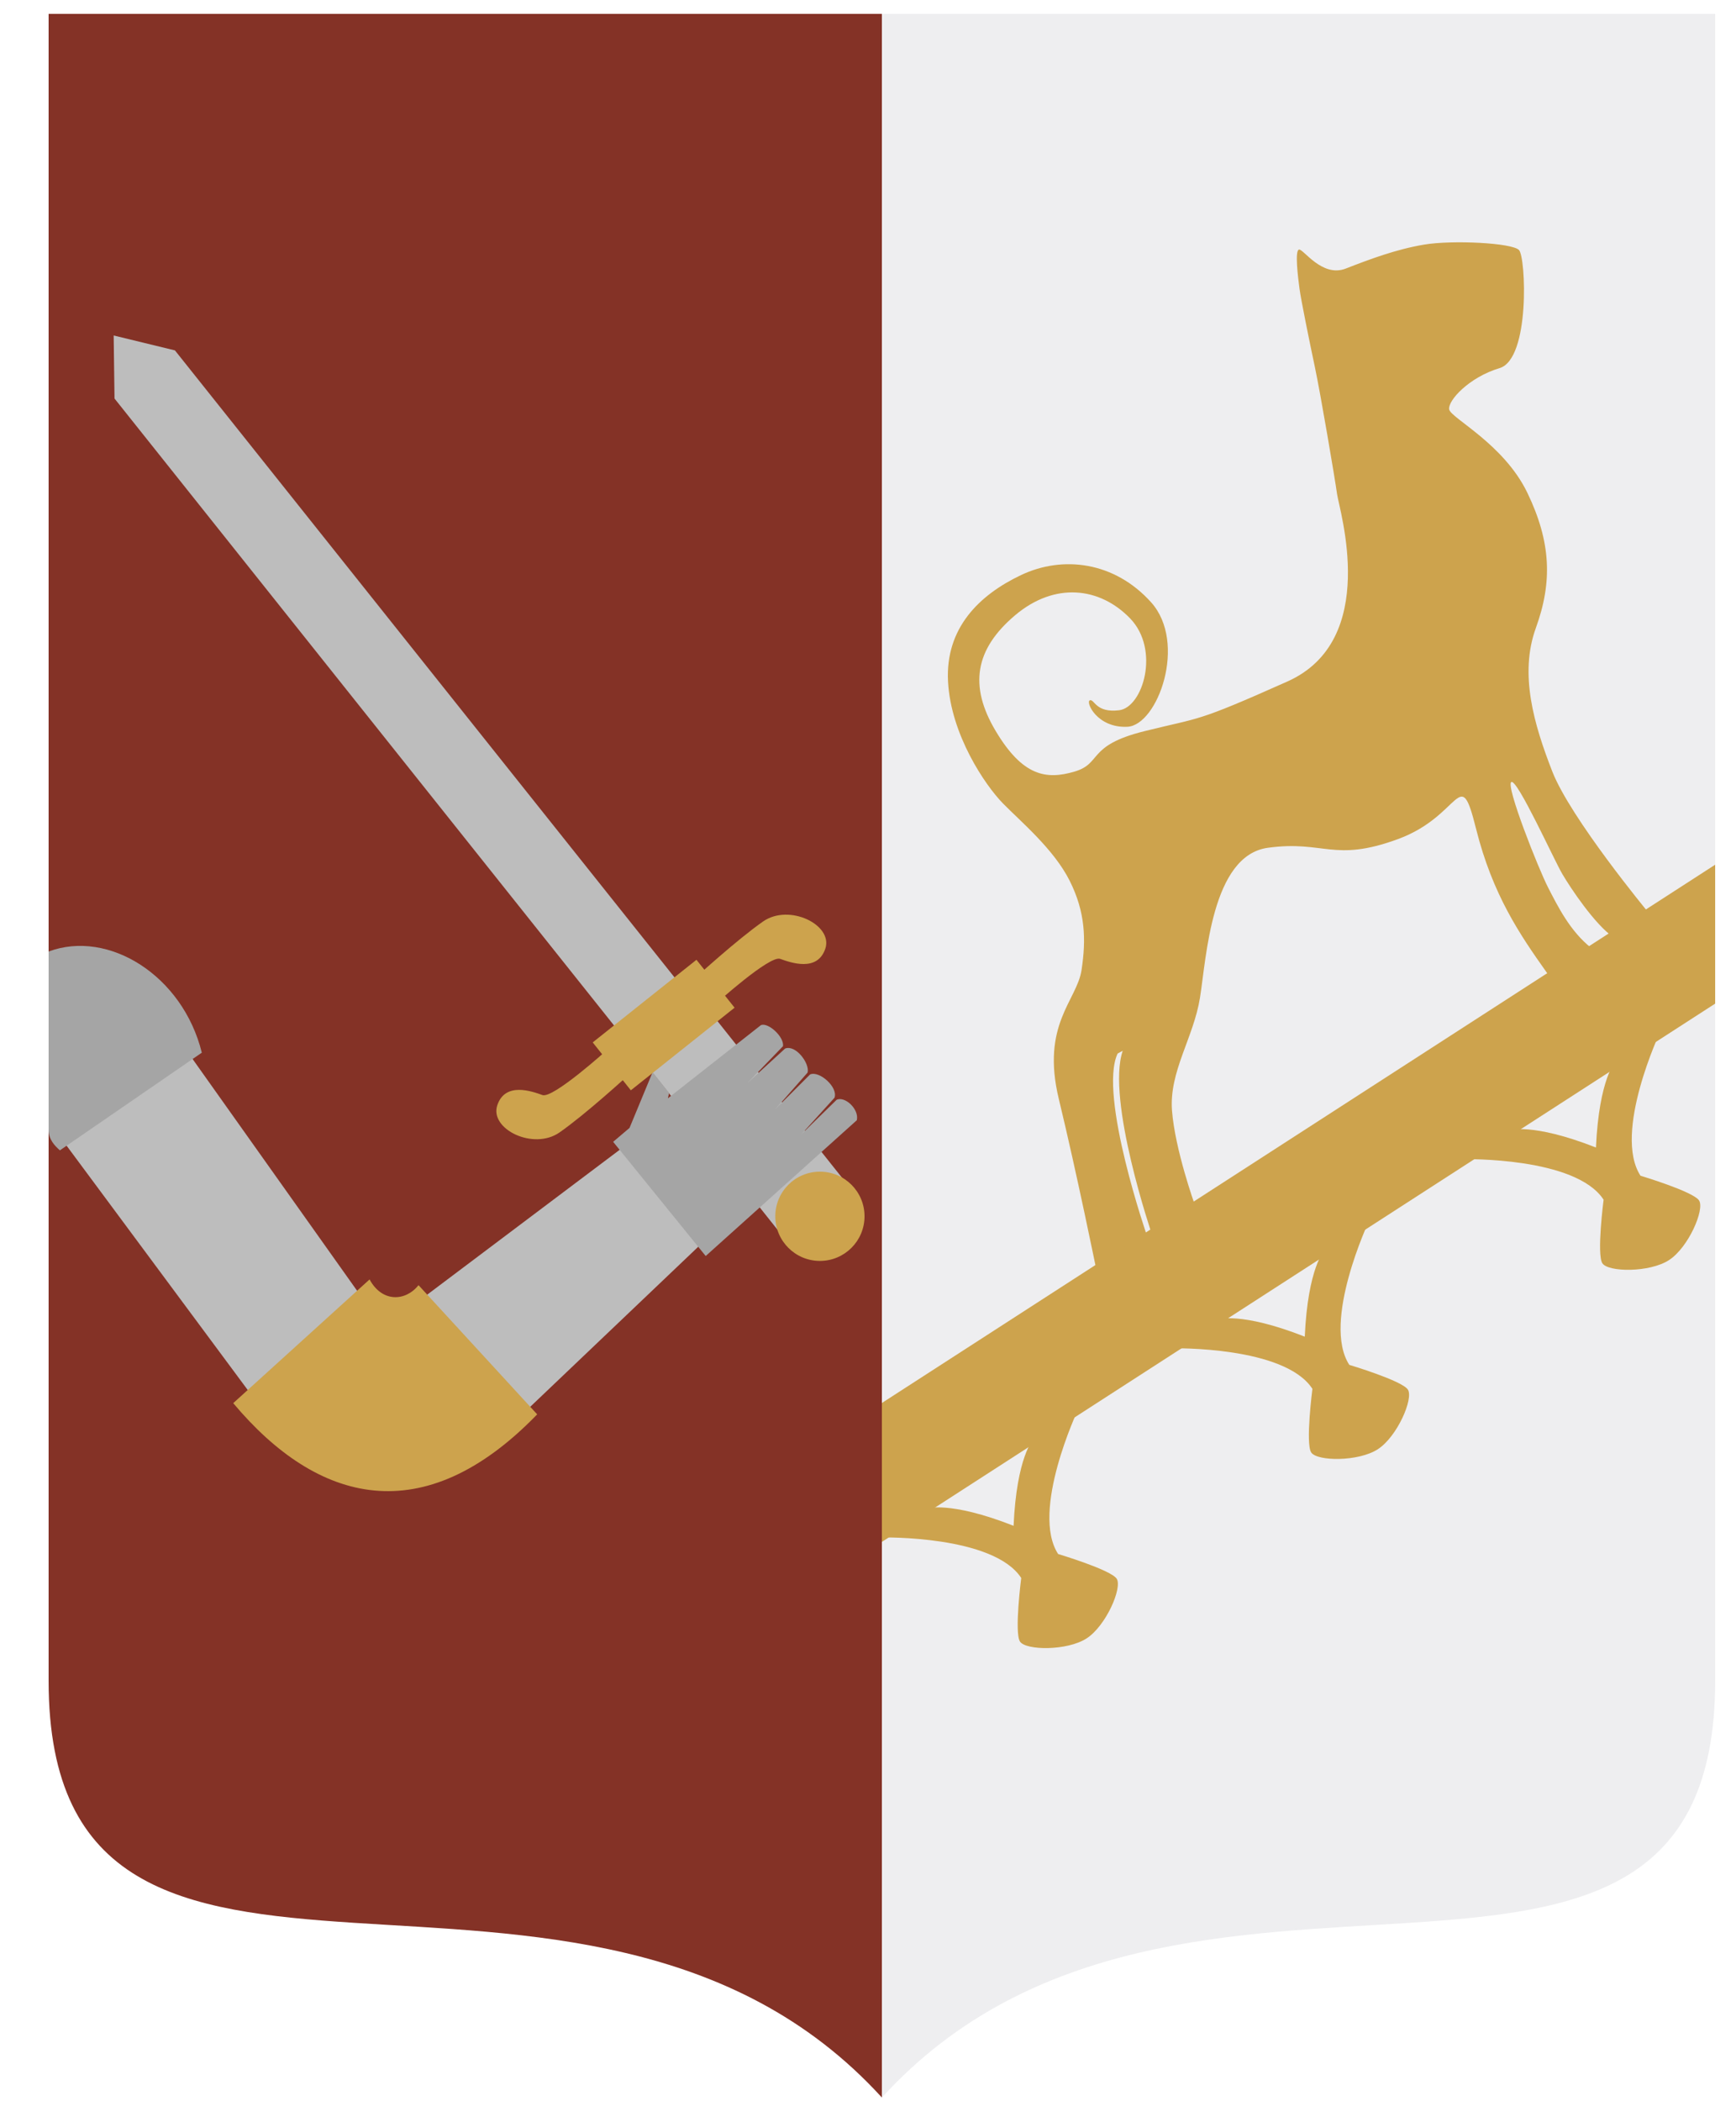 <?xml version="1.0" encoding="UTF-8" standalone="no"?>
<svg
   sodipodi:docname="coat_of_arms_no_helmet.svg"
   inkscape:version="1.3.2 (091e20e, 2023-11-25, custom)"
   id="svg841"
   version="1.1"
   viewBox="0 0 500 605"
   height="605"
   width="500"
   inkscape:export-filename="X:\SorteKanin\Documents\Git\mine\family_tree\design\coat_of_arms.png"
   inkscape:export-xdpi="100"
   inkscape:export-ydpi="100"
   xmlns:inkscape="http://www.inkscape.org/namespaces/inkscape"
   xmlns:sodipodi="http://sodipodi.sourceforge.net/DTD/sodipodi-0.dtd"
   xmlns="http://www.w3.org/2000/svg"
   xmlns:svg="http://www.w3.org/2000/svg"
   xmlns:rdf="http://www.w3.org/1999/02/22-rdf-syntax-ns#"
   xmlns:cc="http://creativecommons.org/ns#"
   xmlns:dc="http://purl.org/dc/elements/1.1/">
  <defs
     id="defs835">
    <inkscape:path-effect
       effect="clone_original"
       id="path-effect2303"
       is_visible="true"
       lpeversion="1"
       linkeditem=""
       method="d"
       attributes=""
       css_properties=""
       allow_transforms="true" />
    <inkscape:path-effect
       effect="mirror_symmetry"
       start_point="720,281.814"
       end_point="720,390"
       center_point="720,335.907"
       id="path-effect1043"
       is_visible="true"
       lpeversion="1"
       mode="free"
       discard_orig_path="false"
       fuse_paths="false"
       oposite_fuse="false"
       split_items="false" />
    <inkscape:path-effect
       effect="mirror_symmetry"
       start_point="720,311.865"
       end_point="720,390"
       center_point="720,350.932"
       id="path-effect1041"
       is_visible="true"
       lpeversion="1"
       mode="free"
       discard_orig_path="false"
       fuse_paths="false"
       oposite_fuse="false"
       split_items="false" />
    <inkscape:path-effect
       effect="mirror_symmetry"
       start_point="720,345.13"
       end_point="720,390"
       center_point="720,367.565"
       id="path-effect1039"
       is_visible="true"
       lpeversion="1"
       mode="free"
       discard_orig_path="false"
       fuse_paths="false"
       oposite_fuse="false"
       split_items="false" />
    <inkscape:path-effect
       split_items="false"
       oposite_fuse="false"
       fuse_paths="false"
       discard_orig_path="false"
       mode="vertical"
       lpeversion="1"
       is_visible="true"
       id="path-effect4150"
       center_point="720,720"
       end_point="720,1440"
       start_point="720,0"
       effect="mirror_symmetry" />
    <inkscape:path-effect
       split_items="false"
       oposite_fuse="false"
       fuse_paths="false"
       discard_orig_path="false"
       mode="vertical"
       lpeversion="1"
       is_visible="true"
       id="path-effect4148"
       center_point="720,720"
       end_point="720,1440"
       start_point="720,0"
       effect="mirror_symmetry" />
    <filter
       style="color-interpolation-filters:sRGB"
       id="filter2"
       inkscape:label="Drop Shadow"
       x="-0.02"
       y="-0.014"
       width="1.058"
       height="1.041"
       inkscape:auto-region="true">
      <feFlood
         id="feFlood2"
         flood-opacity="0.5"
         in="SourceGraphic" />
      <feComposite
         id="feComposite3"
         in2="SourceGraphic"
         operator="in" />
      <feOffset
         dx="4"
         dy="4"
         id="feOffset3"
         preserveAlpha="false" />
      <feGaussianBlur
         stdDeviation="2"
         id="feGaussianBlur4"
         result="result1" />
      <feComposite
         id="feComposite4"
         in="SourceGraphic"
         operator="over"
         in2="result1" />
    </filter>
  </defs>
  <sodipodi:namedview
     inkscape:snap-intersection-paths="true"
     inkscape:snap-others="true"
     inkscape:snap-nodes="true"
     inkscape:object-nodes="true"
     inkscape:window-maximized="1"
     inkscape:window-y="-8"
     inkscape:window-x="2552"
     inkscape:window-height="1377"
     inkscape:window-width="2560"
     inkscape:snap-object-midpoints="true"
     inkscape:snap-page="true"
     inkscape:showpageshadow="false"
     units="px"
     showgrid="false"
     inkscape:document-rotation="0"
     inkscape:current-layer="layer2"
     inkscape:document-units="px"
     inkscape:cy="292.25"
     inkscape:cx="164.5"
     inkscape:zoom="2"
     inkscape:pageshadow="2"
     inkscape:pageopacity="0.0"
     borderopacity="1.0"
     bordercolor="#666666"
     pagecolor="#ffffff"
     id="base"
     inkscape:object-paths="true"
     inkscape:snap-global="true"
     inkscape:snap-smooth-nodes="true"
     inkscape:snap-midpoints="true"
     inkscape:pagecheckerboard="0"
     inkscape:deskcolor="#d1d1d1" />
  <g
     inkscape:groupmode="layer"
     id="layer2"
     inkscape:label="All"
     style="display:inline">
    <g
       transform="translate(-432,-417.596)"
       style="display:inline;opacity:1;filter:url(#filter2)"
       id="layer1"
       inkscape:groupmode="layer"
       inkscape:label="Shield"
       inkscape:highlight-color="#843226">
      <path
         sodipodi:nodetypes="ccccc"
         d="M 960,720 H 720 v 600 c 85.929,-94.182 240,0 240,-120 z"
         style="display:inline;opacity:1;fill:#eeeef0;fill-opacity:1;stroke:none;stroke-width:1.349;stroke-miterlimit:4;stroke-dasharray:none;stroke-opacity:1"
         id="rect1896-3"
         transform="translate(-38,-302.404)"
         inkscape:label="Left Side" />
      <path
         id="rect1896"
         style="display:inline;opacity:1;fill:#843226;fill-opacity:1;stroke:none;stroke-width:0;stroke-miterlimit:4;stroke-dasharray:none;stroke-opacity:1"
         d="m 480,720 h 240 v 600 c -85.929,-94.182 -240,0 -240,-120 z"
         sodipodi:nodetypes="ccccc"
         transform="translate(-38,-302.404)"
         inkscape:label="Red Side" />
    </g>
    <g
       transform="translate(-470,-720)"
       id="g2455"
       style="display:inline;filter:url(#filter2)"
       inkscape:label="Dog and Stairs"
       inkscape:highlight-color="#cda34d">
      <path
         sodipodi:nodetypes="zzzzzzzzcccccczzzzzsszzzsszzzzzzzzzzzzzzzzzzzzz"
         id="path2386"
         d="m 790.7,925.282 c 8.726,-0.419 17.364,-24.171 6.812,-35.875 -10.552,-11.704 -25.426,-13.519 -37.457,-7.801 -12.031,5.718 -21.791,15.256 -21.008,30.583 0.784,15.327 10.668,29.902 15.832,35.171 5.165,5.269 14.615,13.144 19.185,22.218 4.57,9.074 4.78,17.01 3.435,25.789 -1.345,8.779 -11.725,15.659 -6.539,37.102 5.186,21.444 10.889,49.548 10.889,49.548 l 14.667,-9.667 c 0,0 -14.249,-41.031 -8.624,-52.969 l 1.474,-0.804 c -4.812,14 8.416,52.904 8.416,52.904 l 12.337,-8.57 c 0,0 -5.701,-15.878 -6.56,-27.109 -0.859,-11.231 6.202,-20.952 8.054,-32.475 1.851,-11.523 3.311,-40.985 19.566,-43.202 16.255,-2.217 18.897,4.302 37.422,-2.483 18.524,-6.785 17.75,-22.072 22.524,-3.019 4.774,19.053 12.631,30.529 20.409,41.49 4.944,6.967 15.96,-4.657 12.804,-7.127 -6.099,-4.773 -9.702,-12.063 -12.457,-17.415 -2.754,-5.352 -12.285,-29.347 -10.598,-30.369 1.687,-1.022 12.291,22.397 14.695,26.478 2.404,4.081 9.333,14.502 14.725,18.214 4.271,2.941 7.062,2.268 9.916,-7.312 0,0 -22.278,-26.951 -27.54,-40.452 -5.263,-13.501 -9.545,-28.008 -4.728,-41.287 4.817,-13.279 4.386,-24.751 -2.44,-38.929 -6.827,-14.178 -22.131,-21.543 -22.527,-24.046 -0.397,-2.503 5.676,-9.216 14.526,-11.865 8.851,-2.649 7.575,-31.927 5.591,-34.003 -1.985,-2.075 -19.18,-2.93 -27.32,-1.563 -8.14,1.367 -15.694,4.224 -22.572,6.899 -6.879,2.675 -12.261,-5.788 -13.488,-5.466 -1.228,0.322 -0.283,7.943 0.159,11.243 0.442,3.299 2.816,14.962 4.444,22.655 1.629,7.693 5.73,31.838 6.376,36.5 0.646,4.661 12.426,42.048 -14.318,53.982 -26.744,11.934 -24.572,10.172 -41.218,14.312 -16.646,4.14 -12.036,9.28 -20.124,11.638 -8.088,2.359 -14.858,1.37 -22.66,-11.701 -7.802,-13.071 -5.907,-23.576 5.538,-33.284 11.445,-9.709 24.457,-8.172 33.171,0.853 8.714,9.025 3.689,25.596 -3.127,26.449 -6.816,0.854 -7.139,-3.297 -8.456,-2.857 -1.317,0.44 2.07,8.04 10.796,7.622 z"
         style="display:inline;opacity:1;fill:#cda34d;fill-opacity:1;stroke:none;stroke-width:1px;stroke-linecap:butt;stroke-linejoin:miter;stroke-opacity:1"
         inkscape:label="Dog" />
      <path
         sodipodi:nodetypes="ccccc"
         id="path1667"
         d="M 720,1120 960,965 v 40 l -240,155 z"
         style="display:inline;opacity:1;fill:#cda34d;fill-opacity:1;stroke:none;stroke-width:1px;stroke-linecap:butt;stroke-linejoin:miter;stroke-opacity:1"
         inkscape:label="Ramp" />
      <g
         transform="rotate(-33,821.218,1087.878)"
         id="g2384"
         style="display:inline;opacity:1"
         inkscape:label="Under thingies">
        <path
           sodipodi:nodetypes="ccszscccccc"
           d="m 697.744,1092.167 c 0,0 27.301,16.934 27.302,31.646 0,0 -10.269,12.079 -10.269,15.157 1.8e-4,3.078 9.924,9.686 16.606,9.686 6.682,-4e-4 16.605,-6.61 16.605,-9.687 2e-5,-3.078 -10.269,-15.157 -10.269,-15.157 -5.3e-4,-14.712 27.3,-31.647 27.3,-31.647 l -15.231,2e-4 c 0,0 -6.801,1.596 -18.405,17.845 -11.605,-16.248 -18.407,-17.843 -18.407,-17.843 z"
           style="display:inline;fill:#cda34d;fill-opacity:1;stroke:none;stroke-width:0.917px;stroke-linecap:butt;stroke-linejoin:miter;stroke-opacity:1"
           id="path2258"
           inkscape:label="Under 3" />
        <path
           id="path2344"
           style="display:inline;fill:#cda34d;fill-opacity:1;stroke:none;stroke-width:0.917px;stroke-linecap:butt;stroke-linejoin:miter;stroke-opacity:1"
           d="m 797.744,1092.167 c 0,0 27.301,16.934 27.302,31.646 0,0 -10.269,12.079 -10.269,15.157 1.8e-4,3.078 9.924,9.686 16.606,9.686 6.682,-4e-4 16.605,-6.61 16.605,-9.687 2e-5,-3.078 -10.269,-15.157 -10.269,-15.157 -5.3e-4,-14.712 27.3,-31.647 27.3,-31.647 l -15.231,2e-4 c 0,0 -6.801,1.596 -18.405,17.845 -11.605,-16.248 -18.407,-17.843 -18.407,-17.843 z"
           sodipodi:nodetypes="ccszscccccc"
           inkscape:label="Under 2" />
        <path
           sodipodi:nodetypes="ccszscccccc"
           d="m 897.744,1092.167 c 0,0 27.301,16.934 27.302,31.646 0,0 -10.269,12.079 -10.269,15.157 1.8e-4,3.078 9.924,9.686 16.606,9.686 6.682,-4e-4 16.605,-6.61 16.605,-9.687 2e-5,-3.078 -10.269,-15.157 -10.269,-15.157 -5.3e-4,-14.712 27.3,-31.647 27.3,-31.647 l -15.231,2e-4 c 0,0 -6.801,1.596 -18.405,17.845 -11.605,-16.248 -18.407,-17.843 -18.407,-17.843 z"
           style="display:inline;fill:#cda34d;fill-opacity:1;stroke:none;stroke-width:0.917px;stroke-linecap:butt;stroke-linejoin:miter;stroke-opacity:1"
           id="path2346"
           inkscape:label="Under 1" />
      </g>
    </g>
    <g
       transform="translate(-470,-720)"
       id="g2442"
       style="display:inline;filter:url(#filter2)"
       inkscape:label="Sword and Arm"
       inkscape:highlight-color="#bdbdbd">
      <rect
         style="display:inline;opacity:1;fill:#bdbdbd;fill-opacity:1;stroke:none;stroke-width:1.349;stroke-miterlimit:4;stroke-dasharray:none"
         id="rect1103"
         width="23.865"
         height="67.882"
         x="-126.256"
         y="1200.106"
         transform="rotate(-38.502)"
         inkscape:label="Grip" />
      <circle
         style="display:inline;opacity:1;fill:#cda34d;fill-opacity:1;stroke:none;stroke-width:1.363;stroke-miterlimit:4;stroke-dasharray:none"
         id="path1110"
         cy="1066.241"
         cx="702.15"
         r="12.851"
         inkscape:label="Pommel" />
      <path
         style="display:inline;opacity:1;fill:#bdbdbd;fill-opacity:1;stroke:none;stroke-width:1px;stroke-linecap:butt;stroke-linejoin:miter;stroke-opacity:1"
         d="m 585.296,1091.629 62.237,-46.831 27.841,22.34 -58.128,55.361 z"
         id="path908"
         sodipodi:nodetypes="ccccc"
         inkscape:label="Lower Arm" />
      <path
         style="display:inline;opacity:1;fill:#bdbdbd;fill-opacity:1;stroke:none;stroke-width:1px;stroke-linecap:butt;stroke-linejoin:miter;stroke-opacity:1"
         d="m 512.625,1008.5 61.326,86.366 -24.75,37.375 -66.826,-90.116 z"
         id="path901"
         sodipodi:nodetypes="ccccc"
         inkscape:label="Upper Arm" />
      <path
         style="display:inline;opacity:1;fill:#cda34d;fill-opacity:1;stroke:none;stroke-width:1px;stroke-linecap:butt;stroke-linejoin:miter;stroke-opacity:1"
         d="m 572.445,1084.421 -39.272,35.624 c 24.292,28.971 54.819,37.031 87.546,3.231 l -34.172,-37.198 c -3.807,4.735 -10.521,4.982 -14.103,-1.656 z"
         id="path905"
         sodipodi:nodetypes="ccccc"
         inkscape:label="Elbow" />
      <path
         style="display:inline;opacity:1;fill:#a5a5a5;fill-opacity:1;stroke:none;stroke-width:1px;stroke-linecap:butt;stroke-linejoin:miter;stroke-opacity:1"
         d="m 480,990 c 17.252,-6.436 38.646,6.916 44.125,29.125 l -40.875,28.125 c -1.562,-1.375 -3.25,-3.174 -3.25,-5.924 z"
         id="path4156"
         sodipodi:nodetypes="ccccc"
         inkscape:label="Shoulder" />
      <path
         style="display:inline;opacity:1;fill:#a5a5a5;fill-opacity:1;stroke:none;stroke-width:1px;stroke-linecap:butt;stroke-linejoin:miter;stroke-opacity:1"
         d="m 642.597,1044.798 26.657,32.881 43.522,-39.098 c 0.739,-3.172 -3.416,-7.009 -5.809,-5.89 l -10.262,10.049 9.647,-10.634 c 1.105,-3.04 -4.419,-7.894 -7.039,-6.703 l -10.117,10.122 9.415,-10.681 c 0.644,-2.587 -3.374,-8.071 -6.472,-6.918 l -10.924,10.005 10.307,-10.676 c 0.363,-2.668 -4.193,-6.864 -6.335,-6.079 l -26.817,21.096 0.349,-1.565 -4.757,-5.964 -6.646,16.049 z"
         id="path912"
         sodipodi:nodetypes="cccccccccccccccccc"
         inkscape:label="Hand" />
      <path
         id="rect919"
         style="display:inline;opacity:1;fill:#bdbdbd;fill-opacity:1;stroke:none;stroke-width:1.362;stroke-miterlimit:4;stroke-dasharray:none"
         d="m 498.984,830.764 -0.246,-18.159 17.646,4.292 147.371,184.923 -17.4,13.867 z"
         sodipodi:nodetypes="cccccc"
         inkscape:label="Blade" />
      <rect
         style="opacity:1;fill:#cda34d;fill-opacity:1;stroke:none;stroke-width:1.349;stroke-miterlimit:4;stroke-dasharray:none"
         id="rect1065"
         width="38.192"
         height="17.631"
         x="-134.869"
         y="1191.56"
         ry="0"
         transform="rotate(-38.528)"
         inkscape:label="Crossguard" />
      <path
         style="display:inline;opacity:1;fill:#cda34d;fill-opacity:1;stroke:none;stroke-width:1.15px;stroke-linecap:butt;stroke-linejoin:miter;stroke-opacity:1"
         d="m 666.395,997.457 5.549,7.786 c 0,0 15.701,-14.226 18.759,-13.132 3.058,1.094 10.749,3.867 13.012,-2.962 2.263,-6.829 -10.409,-13.059 -17.947,-7.794 -7.538,5.266 -19.373,16.101 -19.373,16.101 z"
         id="path1071"
         sodipodi:nodetypes="cczzzc"
         inkscape:label="Right Guard" />
      <path
         sodipodi:nodetypes="cczzzc"
         id="path1071-8"
         d="m 646.543,1025.984 -5.549,-7.786 c 0,0 -15.701,14.226 -18.759,13.132 -3.058,-1.094 -10.749,-3.867 -13.012,2.962 -2.263,6.829 10.409,13.059 17.947,7.794 7.538,-5.266 19.373,-16.101 19.373,-16.101 z"
         style="display:inline;opacity:1;fill:#cda34d;fill-opacity:1;stroke:none;stroke-width:1.15px;stroke-linecap:butt;stroke-linejoin:miter;stroke-opacity:1"
         inkscape:label="Left Guard" />
    </g>
  </g>
</svg>

